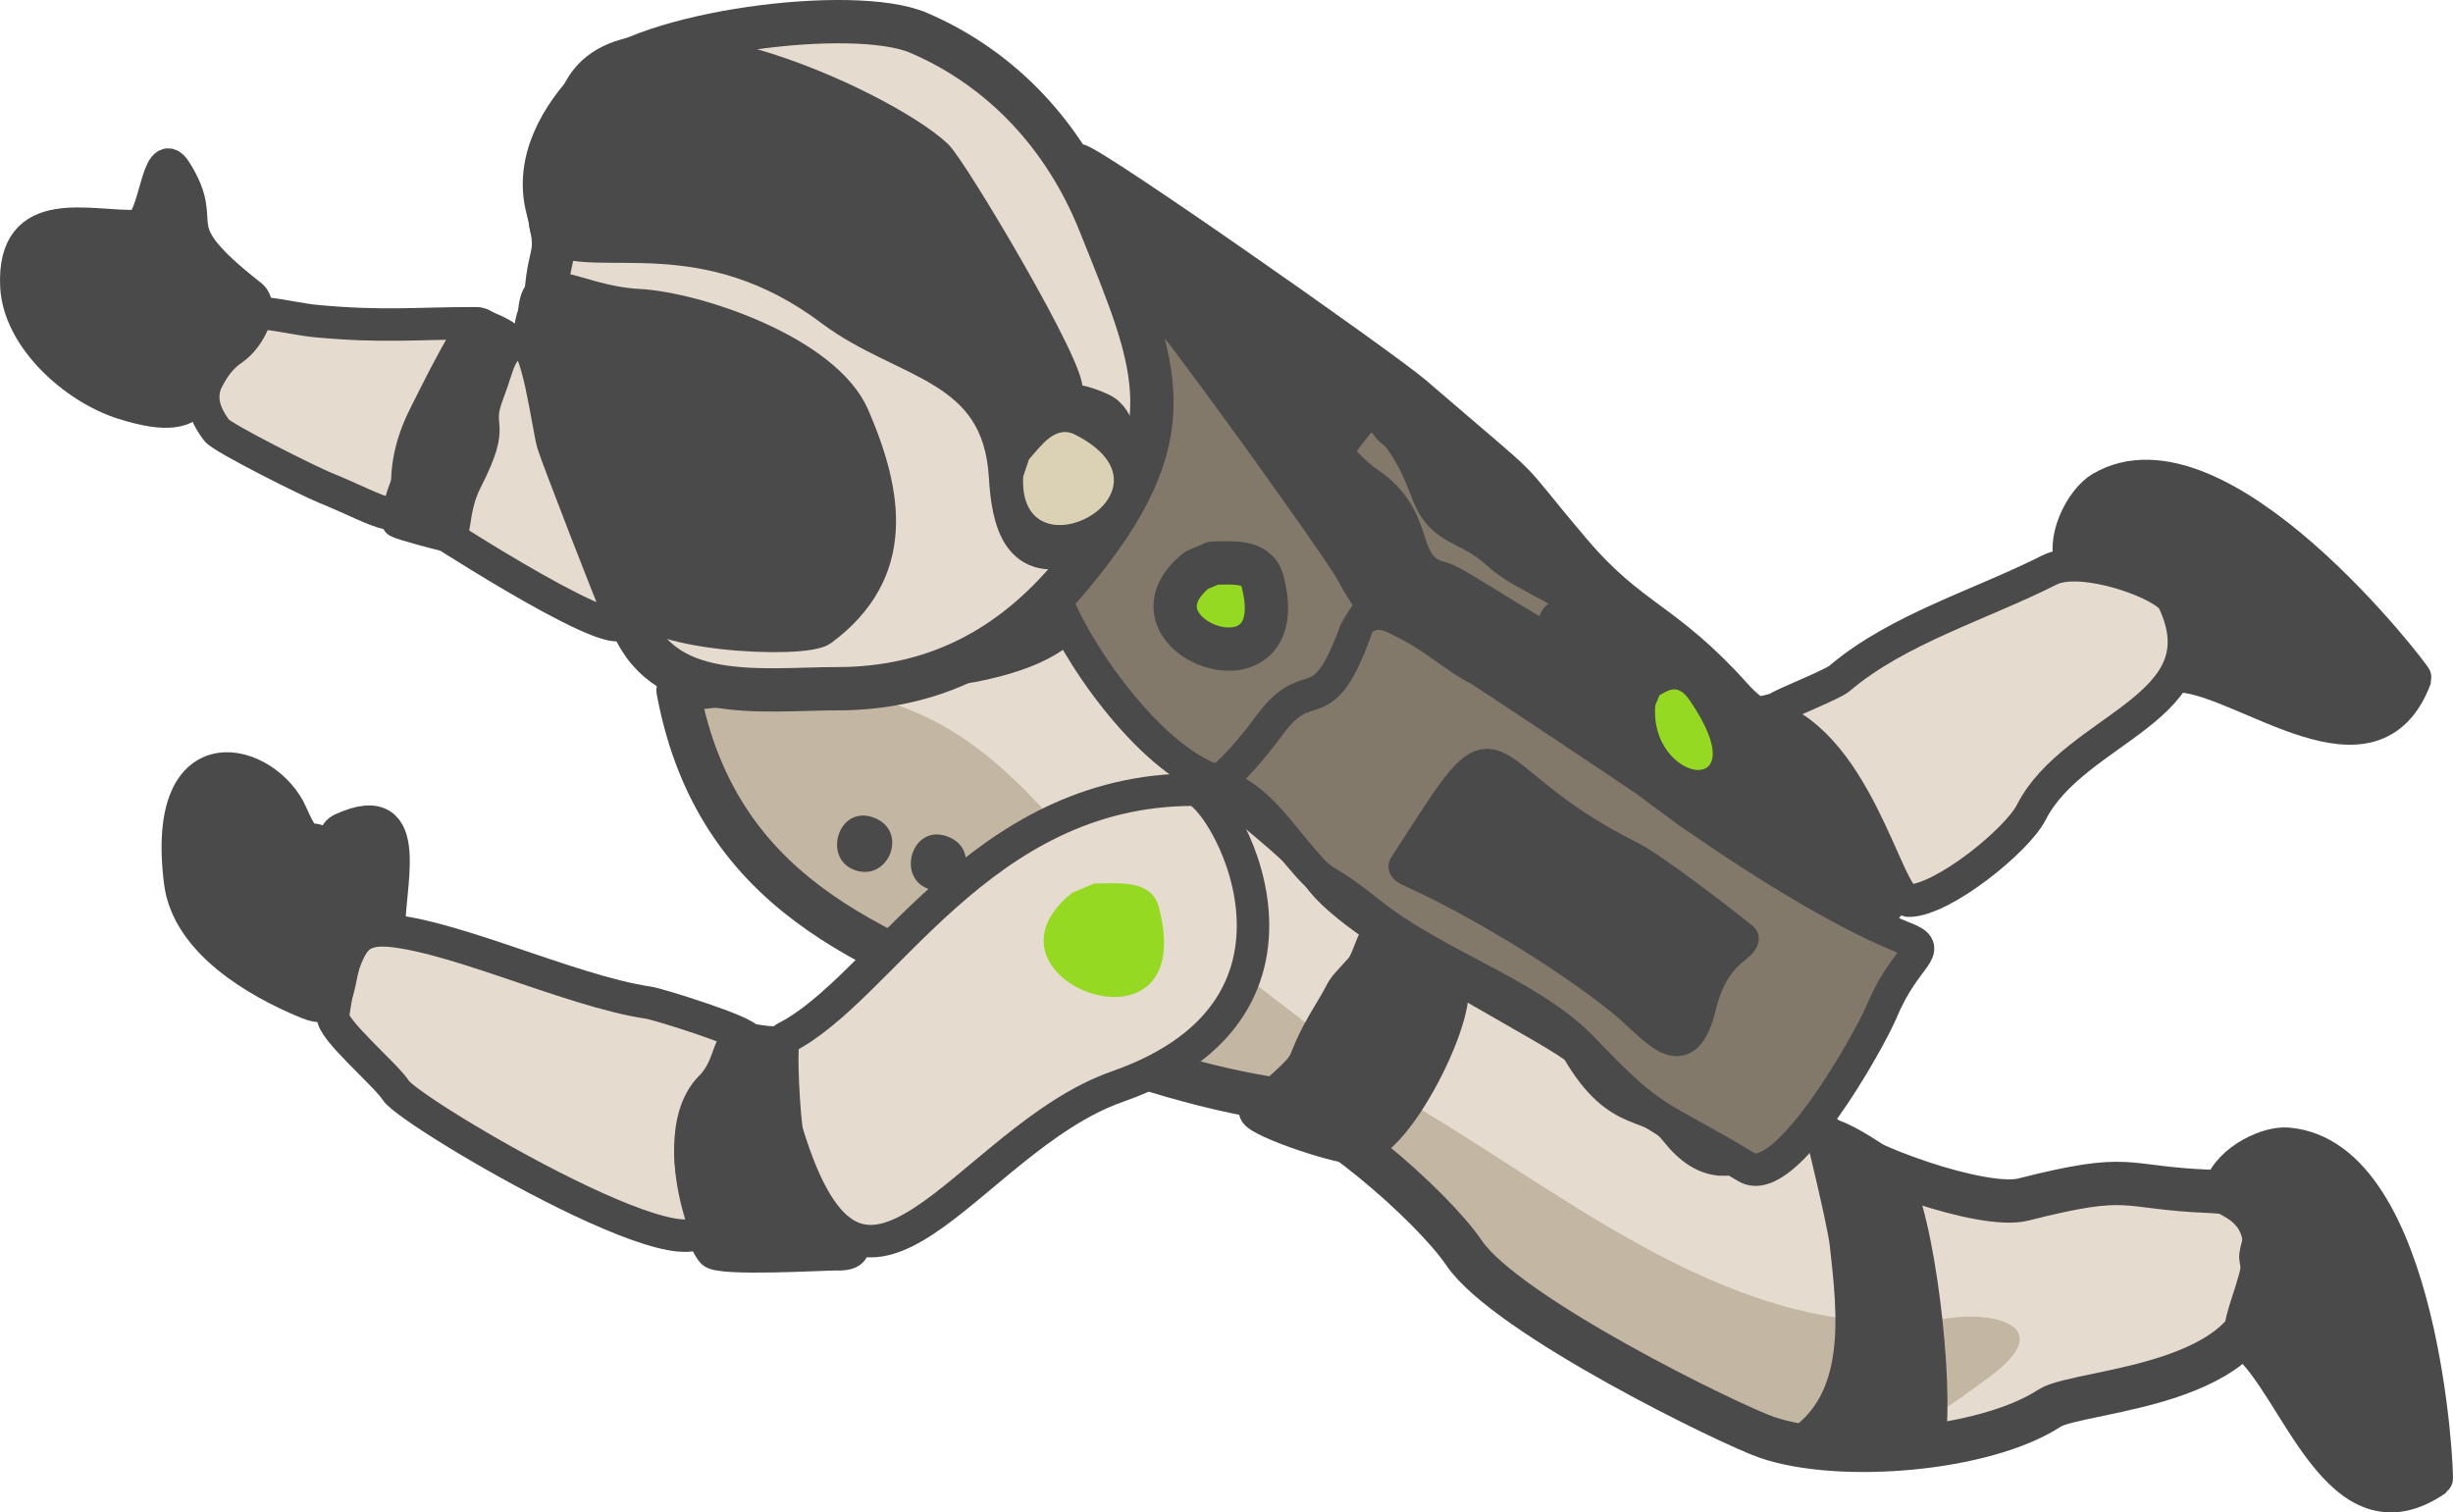 <?xml version="1.0" encoding="UTF-8"?> <!-- Creator: CorelDRAW --> <svg xmlns="http://www.w3.org/2000/svg" xmlns:xlink="http://www.w3.org/1999/xlink" xmlns:xodm="http://www.corel.com/coreldraw/odm/2003" xml:space="preserve" width="39.957mm" height="24.634mm" style="shape-rendering:geometricPrecision; text-rendering:geometricPrecision; image-rendering:optimizeQuality; fill-rule:evenodd; clip-rule:evenodd" viewBox="0 0 400.42 246.87"> <defs> <style type="text/css"> <![CDATA[ .str1 {stroke:#4A4A4B;stroke-width:7.07;stroke-linecap:round;stroke-linejoin:round;stroke-miterlimit:22.926} .str0 {stroke:#4A4A4B;stroke-width:5.3;stroke-linecap:round;stroke-linejoin:round;stroke-miterlimit:22.926} .fil3 {fill:none} .fil7 {fill:#4A4A4B} .fil1 {fill:#4A4A4B} .fil4 {fill:#82796B} .fil5 {fill:#96D923} .fil2 {fill:#C3B6A3} .fil6 {fill:#DBD2B6} .fil0 {fill:#E6DBCF} ]]> </style> <clipPath id="id0"> <path d="M110.68 112.71c6.81,36.57 36.86,42.73 55.42,53.05 10.62,5.9 28.37,11.47 40.47,13.41 8.63,1.38 27.21,17.68 32.4,25.34 6.96,10.28 43.61,28.14 49.48,30.14 11.87,4.06 35.45,2.16 46.12,-4.78 4.97,-3.23 38.85,-3.32 34.5,-24.46 -0.39,-1.9 5.49,-10.37 -8.44,-10.93 -14.55,-0.59 -12.37,-3.22 -30.36,1.34 -6.49,1.65 -27.2,-5.62 -32.85,-10.61 -7.21,-6.37 -13.72,10.78 -23.13,-1.11 -4.66,-5.88 -9.24,-1.54 -16.02,-13.19 -1.49,-2.57 -36.43,-19.44 -42.39,-28.44 -4.91,-7.41 -25.16,-19.09 -37.08,-37.29 -7.23,-11.04 1.81,-1.57 -20.25,2.68 -5.09,0.98 -47.94,4.45 -47.86,4.85z"></path> </clipPath> </defs> <g id="Слой_x0020_1">  <g id="_1999565710912"> <path class="fil0 str0" d="M54.35 165.81c0.68,-4.29 1.86,-13.93 6.92,-14 10.81,-0.15 31.29,9.92 44.64,11.88 1.53,0.22 16.08,4.75 16.13,5.94 0.19,4.56 -14.2,9.21 -7.53,27.81 5.54,15.46 -47.52,-15.68 -49.9,-19.44 -1.61,-2.55 -10.6,-10.07 -10.26,-12.19z"></path> <path class="fil1 str0" d="M122.04 169.63c10.06,2.05 2.59,-3.13 5.26,8.99 0.93,4.2 3.6,18.15 7.65,20.23 1.77,0.91 7.68,6.09 1.63,5.9 -1.54,-0.05 -19.25,1.03 -20.31,-0.39 -1.79,-2.41 -0.98,-3.15 -1.97,-6.37 -1.81,-5.89 -3.06,-15.75 1.72,-20.53 3.71,-3.71 2.46,-8.56 6.02,-7.83z"></path> <path class="fil1 str0" d="M63.57 151.91c-0.5,-6.23 4.72,-22.25 -7.72,-16.58 -3.22,1.46 1.85,6.1 -3.64,2.14 -1.74,-1.25 -1.98,1.53 -4.62,-4.55 -3.99,-9.2 -21.37,-14.14 -18.18,11.09 1.23,9.73 12.46,16.29 20.7,19.68 8.99,3.69 1.65,-12.18 12.86,-11.84 0.41,0.01 0.9,0.14 1,-0.44l-0.4 0.5z"></path> <path class="fil0" d="M110.68 112.71c6.81,36.57 36.86,42.73 55.42,53.05 10.62,5.9 28.37,11.47 40.47,13.41 8.63,1.38 27.21,17.68 32.4,25.34 6.96,10.28 43.61,28.14 49.48,30.14 11.87,4.06 35.45,2.16 46.12,-4.78 4.97,-3.23 38.85,-3.32 34.5,-24.46 -0.39,-1.9 5.49,-10.37 -8.44,-10.93 -14.55,-0.59 -12.37,-3.22 -30.36,1.34 -6.49,1.65 -27.2,-5.62 -32.85,-10.61 -7.21,-6.37 -13.72,10.78 -23.13,-1.11 -4.66,-5.88 -9.24,-1.54 -16.02,-13.19 -1.49,-2.57 -36.43,-19.44 -42.39,-28.44 -4.91,-7.41 -25.16,-19.09 -37.08,-37.29 -7.23,-11.04 1.81,-1.57 -20.25,2.68 -5.09,0.98 -47.94,4.45 -47.86,4.85z"></path> <g style="clip-path:url(#id0)"> <g> <path id="_1" class="fil2" d="M88.92 108.39c2.68,-3.58 22.92,3.56 33.57,3.49 23.57,-0.16 35.49,5.88 50.64,23.41 3.1,3.59 56.01,44.15 59.88,46.48 26.06,15.7 52.91,38.2 85.35,33.39 7.13,-1.06 17.7,1.32 6.33,9.67 -16.55,12.16 -20.52,13.53 -39.16,15.14 -25.07,2.16 -54.72,-6.91 -71.75,-25.61 -17.03,-18.69 -26.64,-22.09 -47.47,-36.35 -21.35,-14.62 -32.69,-21.74 -54.98,-32.59 -29.6,-14.41 -24.24,-34.57 -22.4,-37.03z"></path> </g> </g> <path class="fil3 str1" d="M110.68 112.71c6.81,36.57 36.86,42.73 55.42,53.05 10.62,5.9 28.37,11.47 40.47,13.41 8.63,1.38 27.21,17.68 32.4,25.34 6.96,10.28 43.61,28.14 49.48,30.14 11.87,4.06 35.45,2.16 46.12,-4.78 4.97,-3.23 38.85,-3.32 34.5,-24.46 -0.39,-1.9 5.49,-10.37 -8.44,-10.93 -14.55,-0.59 -12.37,-3.22 -30.36,1.34 -6.49,1.65 -27.2,-5.62 -32.85,-10.61 -7.21,-6.37 -13.72,10.78 -23.13,-1.11 -4.66,-5.88 -9.24,-1.54 -16.02,-13.19 -1.49,-2.57 -36.43,-19.44 -42.39,-28.44 -4.91,-7.41 -25.16,-19.09 -37.08,-37.29 -7.23,-11.04 1.81,-1.57 -20.25,2.68 -5.09,0.98 -47.94,4.45 -47.86,4.85z"></path> <path class="fil0 str0" d="M128.09 169.48c15.94,-7.91 31.65,-40.57 66.73,-40.57 4.49,0 25.17,35.3 -12.4,48.46 -24.73,8.66 -41.79,47.46 -53.94,7.49 -0.4,-1.31 -1.31,-14.92 -0.39,-15.38z"></path> <path class="fil1 str0" d="M204.96 181.25c11.78,-10.43 5.31,-4.81 12.17,-16.1 3.06,-5.04 0.85,-2.43 5.09,-7.12 1.53,-1.69 2.93,-10.38 6.05,-6 3.07,4.32 3.53,6 7.81,7.54 4.62,1.66 -7.68,27.88 -14.61,27.84 -3.52,-0.02 -17.85,-4.97 -16.5,-6.16z"></path> <path class="fil1 str0" d="M297.42 185.2c0,0 3.51,14.4 3.89,17.73 1.31,11.63 2.96,25.69 -7.84,32.82 2.87,0.56 21.13,1.42 21.47,-0.9 1.3,-8.77 -1.54,-35.78 -6.06,-43.56 -0.35,-0.61 -9.54,-7.06 -11.46,-6.1z"></path> <path class="fil1 str0" d="M362.31 194.59c0.5,-4.48 7.28,-8.19 11.08,-7.88 22.37,1.81 24.64,54.64 24.36,54.83 -16.1,11.13 -22.84,-15.32 -31.31,-22.2 -3.65,-2.97 8.33,-16.99 -1.77,-22.89 -0.49,-0.29 -2.43,-1.35 -2.37,-1.87z"></path> <path class="fil1 str0" d="M338.38 92.43c-2.16,-3.96 1.29,-10.88 4.59,-12.8 19.39,-11.31 51.46,30.73 51.34,31.04 -6.84,18.34 -27.5,0.5 -38.38,-0.3 -4.7,-0.35 -2.88,-18.7 -14.54,-17.76 -0.57,0.05 -2.76,0.28 -3.01,-0.18z"></path> <path class="fil0 str0" d="M287.17 116.44c15.93,3.34 20.83,30.67 24.48,30.6 5.56,-0.12 17.59,-9.83 19.94,-14.44 7.1,-13.95 31.5,-16.96 23.21,-34.49 -1.33,-2.81 -14.98,-7.74 -20.24,-5.07 -11.17,5.67 -24.78,9.63 -34.28,17.71 -1.17,1 -8.54,3.86 -10.54,5.04l-2.58 0.64z"></path> <path class="fil4 str0" d="M199.87 127.78c-10.1,-1.87 -22.74,-18.7 -27.07,-28.92 -3.39,-7.98 20.55,-15.79 12.42,-47.78 -1.07,-4.2 -1.6,-7.71 -4.43,-11.41 3.91,2.43 37.63,49.55 39.75,53.5 7.57,14.14 5.64,-0.8 2.35,9.25 -2.68,8.2 -15.36,22.35 -23.02,25.36z"></path> <path class="fil4 str0" d="M223.67 100.43c4.07,-1.87 13.31,6.79 17.64,8.81 0.55,0.25 26.71,17.69 27.47,18.27 11.15,8.47 29.43,20.6 42.22,25.65 4.96,1.95 0.09,2.56 -3.78,11.82 -2.03,4.86 -15.74,29.41 -22.14,25.55 -14.94,-9.02 -14.66,-6.72 -26.66,-19.31 -8.55,-8.97 -24,-13.55 -34.89,-22.26 -10.28,-8.22 -5.33,-1.79 -14.94,-13.52 -12.7,-15.51 -15.37,1.96 -1.26,-17.19 6.53,-8.86 8.37,0.25 14.07,-15.58 0.01,-0.04 1.46,-2.27 1.55,-2.38l0.72 0.14z"></path> <path class="fil1 str0" d="M229.32 141.43c17.76,-27.73 9.24,-15.16 36.87,-1.46 3.35,1.66 14.8,10.43 18.26,13.25 -0.25,1.55 -4.79,2.24 -6.91,10.91 -2.65,10.84 -7.2,3.53 -12.99,-1.09 -9.27,-7.4 -23.68,-16.15 -34.56,-21.01 -0.33,-0.15 -0.77,-0.46 -0.68,-0.61z"></path> <path class="fil1 str0" d="M180.8 39.68c-0.01,-0.01 -4.79,-13.5 -4.77,-13.56 1.51,-0.36 50.04,33.68 55.05,37.99 21.48,18.5 13.23,10.63 25.97,25.64 9.5,11.19 14.87,10.95 26.27,23.65 6.55,7.3 8.53,1.37 14.03,13.68 3.6,8.07 5.52,4.58 6.95,9.97 1.54,5.81 2.09,0.9 3.94,10.12 0.55,2.75 -5.9,0.76 -8.7,-1.41 -7.83,-6.06 -17.9,-8.08 -25.61,-14.52 -4.85,-4.06 -7.15,-4.9 -12.34,-9.71 -5.8,-5.38 -26.4,-16.98 -34.49,-20.99 -2.68,-1.33 -6.69,-9.04 -7.99,-11.83 -1.61,-3.45 -11.49,-13.86 -14.33,-20.03 -1.68,-3.65 -9.49,-12.84 -12.8,-15.18 -0.06,-0.04 -10.91,-11.88 -11.2,-12.46 -0.44,-0.87 0.12,-1.16 0.03,-1.38z"></path> <path class="fil4 str0" d="M218.34 73.52c0.3,-0.6 4.4,-6.09 5.43,-6.58 4.75,2.75 7.4,8.73 9.26,13.59 2.44,6.36 6.37,5.16 11.33,9.71 4.09,3.75 8.66,4.59 13.32,8.59 -3.77,2.91 -3.8,0.28 -4.26,5.47 -0.12,1.32 -15.62,-9.36 -17.97,-9.92 -7.51,-1.78 -3,-9.44 -12.16,-15.58 -1.83,-1.23 -5.28,-4.63 -4.96,-5.28z"></path> <path class="fil1 str0" d="M225.24 67.94c2.2,0.48 11.29,7.82 16.21,9.72 10.24,3.97 5.36,2.76 13.05,13.1 6.27,8.43 8.33,9.09 -2.67,4.27 -1,-0.44 -16.96,-11.69 -16.99,-11.77 -0.96,-2.19 -5.41,-11.44 -7.38,-12.71 -1.08,-0.7 -1.84,-2.44 -2.55,-2.96l0.33 0.35z"></path> <path class="fil0 str0" d="M78.89 53.21c-5.69,8.77 -12.41,15.7 -12.41,25.88 0,7.98 -3.81,4.43 -13.42,0.53 -2.56,-1.04 -16.74,-8.1 -17.7,-9.38 -5.82,-7.7 1.61,-10.72 3.5,-17.78 0.76,-2.83 7.92,-0.48 12.88,-0.03 11.03,1 15.84,0.34 25.87,0.34 0.84,0 1.37,0.31 1.29,0.43z"></path> <path class="fil1 str0" d="M40.91 48.21c-15.25,-11.96 -6.17,-10.72 -12.28,-20.35 -3,-4.73 -3.24,8.88 -6.33,9.03 -7.48,0.35 -20.29,-3.98 -19.63,9.83 0.41,8.45 9.44,16.61 17.47,19.13 14.96,4.7 10.9,-4.12 17.83,-8.83 2.82,-1.92 5.25,-7 2.94,-8.82z"></path> <path class="fil0 str1" d="M89.06 49.78c0.32,-9.62 2.55,-7.02 0.29,-15.86 -1.92,-7.53 2.11,-14.7 7.65,-20.36 8.16,-8.35 42.34,-12.74 52.93,-8.21 13.8,5.91 23.97,17.08 29.56,31.04 9.58,23.91 14.71,34.29 -4.48,57.41 -10.03,12.09 -22.56,18.63 -38.36,18.63 -12.33,0 -29.02,2.69 -33.97,-11.97l0.02 -1.27c-13.73,-28.02 -18.22,-44.42 -13.63,-49.42z"></path> <path class="fil1 str0" d="M90.31 38.93c7.51,3.88 24.82,-3.75 45.43,11.74 11.86,8.91 27.22,8.86 28.32,27.07 0.43,7.08 1.98,15.5 12.29,11.55 5.96,-2.29 9.73,-19.6 3.51,-22.48 -16.84,-7.79 -13.74,16.93 -5.81,-2.85 1.16,-2.9 -18.71,-36.27 -21.19,-38.59 -8.77,-8.21 -51.76,-28.19 -58.91,-9.25 -2.72,7.2 -7.36,20.89 -3.64,22.81z"></path> <path class="fil1 str0" d="M102.8 95.75c-4.03,-9.96 -15.65,-34.15 -15.65,-43.23 0,-10.15 6.03,-3.29 17.03,-2.71 9.59,0.5 30.6,7.63 35.14,18.2 5.49,12.76 7.55,25.35 -5.18,34.8 -2.93,2.18 -30.27,1 -30.9,-5.52 -0.08,-0.87 -0.27,-1.11 -0.45,-1.55z"></path> <path class="fil1 str0" d="M77.61 52.78c1.13,0.24 7.92,2.86 5.42,4.14 -2.76,1.41 -9.79,30.33 -10.23,30.44 -0.24,0.06 -7.32,-1.87 -7.84,-2.2 0.25,-5.38 2.67,-6.54 2.81,-12.9 0.05,-2.52 9.37,-19.58 9.83,-19.48z"></path> <path class="fil0 str0" d="M72.8 87.35c0.31,0.18 36.37,23.42 27.52,11.12 -0.28,-0.38 -9.49,-24.09 -10.05,-26.01 -0.83,-2.85 -2.56,-17.46 -5.19,-16.78 -3.65,0.94 -3.54,3.62 -5.41,8.47 -2.48,6.43 1.62,4.07 -3.61,14.31 -2.56,5.01 -1.45,9.91 -3.26,8.89z"></path> <path class="fil5 str1" d="M195.33 93.09c-13.33,10.76 16.06,21.75 10.75,1.75 -0.93,-3.5 -5.09,-2.92 -8.02,-2.92l-2.73 1.17z"></path> <path class="fil6" d="M167.02 77.8c-0.87,17.11 26.91,2.53 8.47,-6.85 -3.23,-1.64 -5.57,1.85 -7.52,4.03l-0.95 2.82z"></path> <path class="fil5" d="M270.21 115.15c-1.08,12.61 17,15.77 5.58,-0.87 -2,-2.91 -3.59,-1.45 -4.9,-0.79l-0.69 1.66z"></path> <path class="fil7" d="M142.51 133.43c5.92,2.07 2.63,10.58 -2.97,8.61 -5.31,-1.86 -2.75,-10.61 2.97,-8.61z"></path> <path class="fil7" d="M154.55 136.51c5.92,2.07 2.63,10.58 -2.97,8.61 -5.31,-1.86 -2.75,-10.61 2.97,-8.61z"></path> <path class="fil5" d="M174.98 145.77c-17.58,14.2 21.18,28.69 14.18,2.31 -1.23,-4.62 -6.72,-3.85 -10.58,-3.85l-3.6 1.54z"></path> </g> </g> </svg> 
